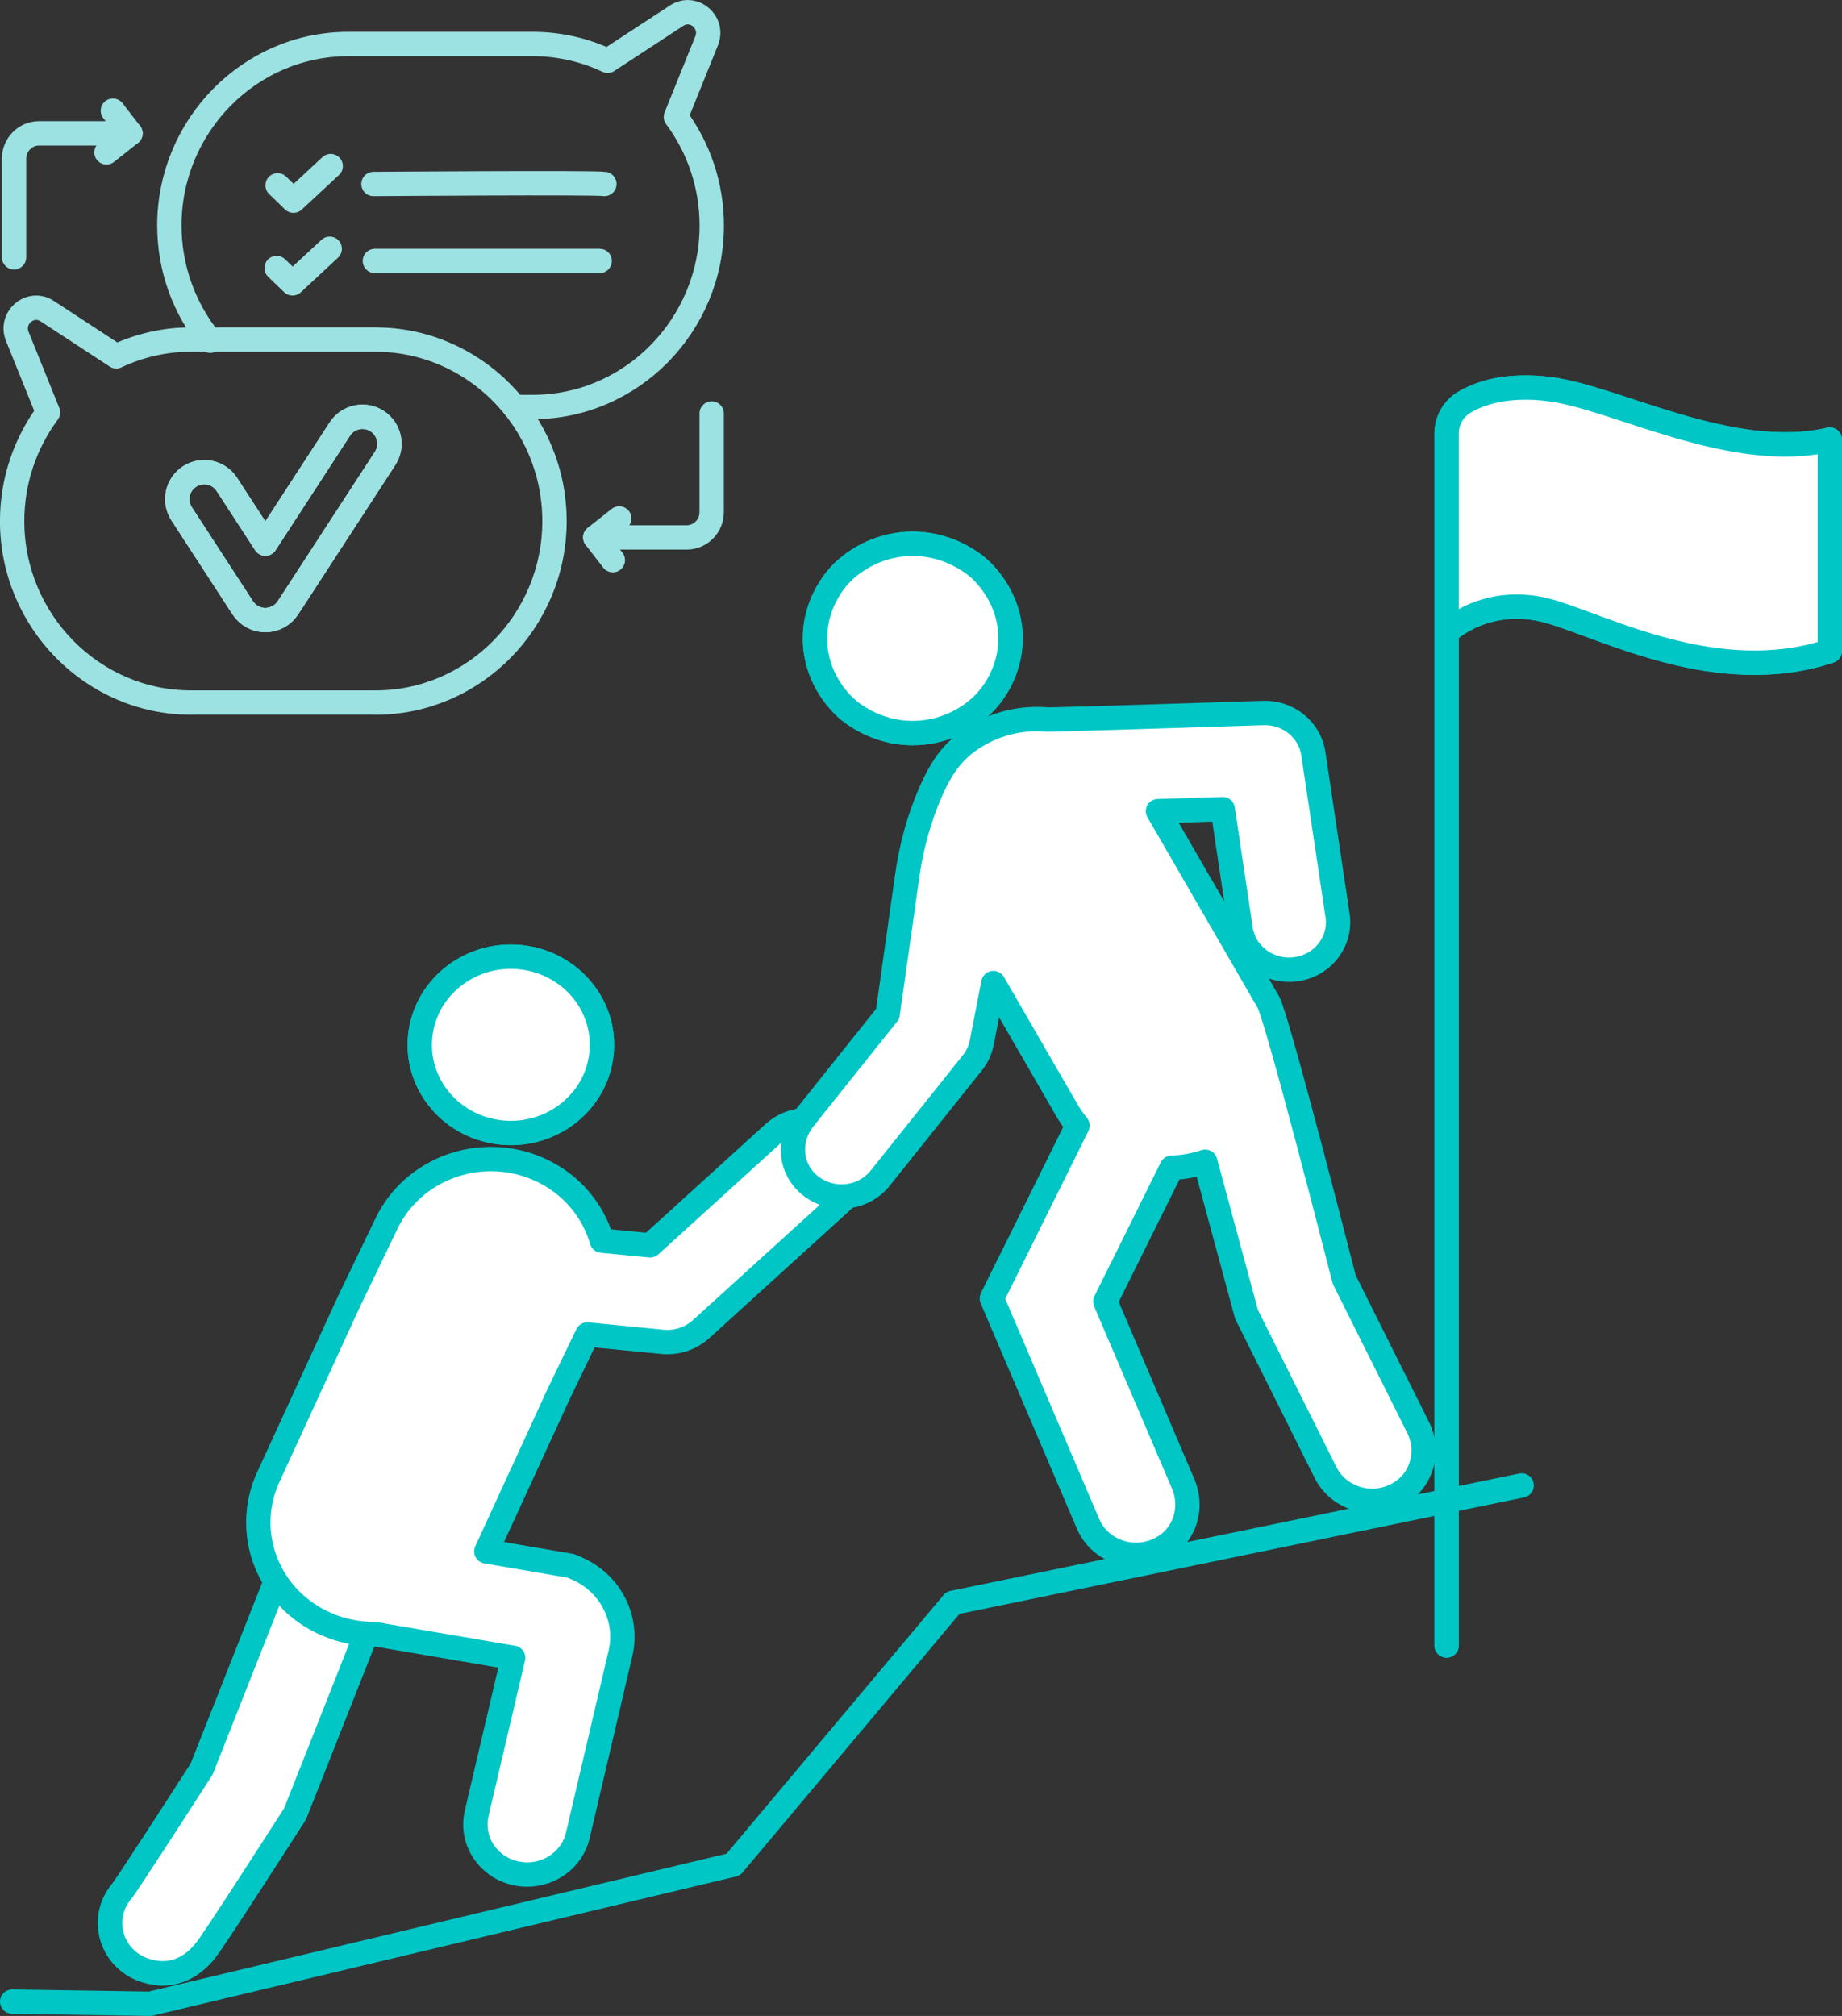 <?xml version="1.0" encoding="UTF-8"?> <svg xmlns="http://www.w3.org/2000/svg" id="uuid-96bc823a-7c77-493d-a6c7-797c01bfed12" viewBox="0 0 453.75 496.57"><rect x="0" y="0" width="453.75" height="496.57" fill="#333333" stroke="none"/><defs><style>.uuid-c65cf1ac-5f8c-4e4c-adf5-447c396c0285{fill:#fff;}.uuid-c65cf1ac-5f8c-4e4c-adf5-447c396c0285,.uuid-04be7867-22ed-48ee-b79d-0e479ec8cd62{stroke:#00c6c6;}.uuid-c65cf1ac-5f8c-4e4c-adf5-447c396c0285,.uuid-04be7867-22ed-48ee-b79d-0e479ec8cd62,.uuid-bbf546e2-acfc-4e33-928d-85dbfe99b465{stroke-linecap:round;stroke-linejoin:round;stroke-width:6px;}.uuid-04be7867-22ed-48ee-b79d-0e479ec8cd62,.uuid-bbf546e2-acfc-4e33-928d-85dbfe99b465{fill:none;}.uuid-bbf546e2-acfc-4e33-928d-85dbfe99b465{stroke:#9de2e2;}</style></defs><g id="uuid-e53a0f92-e305-4629-a08b-c686e5686542"><path class="uuid-c65cf1ac-5f8c-4e4c-adf5-447c396c0285" d="m123.84,278.99c-12.35-1.07-21.46-11.62-20.35-23.56,1.1-11.95,12.01-20.76,24.35-19.69,12.35,1.07,21.46,11.62,20.35,23.56-1.11,11.95-12.01,20.76-24.35,19.69"></path><path class="uuid-c65cf1ac-5f8c-4e4c-adf5-447c396c0285" d="m123.84,278.99c-12.35-1.07-21.46-11.62-20.35-23.56,1.1-11.95,12.01-20.76,24.35-19.69,12.35,1.07,21.46,11.62,20.35,23.56-1.11,11.95-12.01,20.76-24.35,19.69Z"></path><path class="uuid-c65cf1ac-5f8c-4e4c-adf5-447c396c0285" d="m38.88,485.99c-2.96-.27-5.15-1.47-5.63-1.75-6.03-3.54-7.94-11.14-4.28-16.97.35-.57.75-1.1,1.19-1.6,2.13-2.99,11.26-17.04,19.53-29.92l22.2-56.17c2.52-6.37,9.9-9.56,16.49-7.13,6.59,2.44,9.88,9.58,7.37,15.96l-23.07,58.37-.64,1s-5.25,8.19-10.55,16.35c-2.67,4.11-5.34,8.21-7.38,11.27-1.07,1.61-1.97,2.94-2.61,3.87-4.17,5.99-8.97,7.07-12.61,6.74"></path><path class="uuid-c65cf1ac-5f8c-4e4c-adf5-447c396c0285" d="m38.88,485.99c-2.96-.27-5.15-1.47-5.63-1.75-6.03-3.54-7.94-11.14-4.28-16.97.35-.57.75-1.1,1.19-1.6,2.13-2.99,11.26-17.04,19.53-29.92l22.2-56.17c2.52-6.37,9.9-9.56,16.49-7.13,6.59,2.44,9.88,9.58,7.37,15.96l-23.07,58.37-.64,1s-5.25,8.19-10.55,16.35c-2.67,4.11-5.34,8.21-7.38,11.27-1.07,1.61-1.97,2.94-2.61,3.87-4.17,5.99-8.97,7.07-12.61,6.74Z"></path><path class="uuid-c65cf1ac-5f8c-4e4c-adf5-447c396c0285" d="m207.67,279.59c-4.56-4.69-12.19-4.93-17.05-.51l-30.47,27.68-11.9-1.16c-2.15-7.46-7.52-14-15.34-17.53-14.21-6.4-31.09-.45-37.7,13.31l-9.23,19.18-19.9,43.31c-6.36,13.86.09,30.08,14.41,36.24,3.68,1.58,7.53,2.35,11.32,2.37.09,0,.18,0,.27,0l34.32,5.87-8.98,38.31c-1.56,6.66,2.75,13.27,9.63,14.78.92.2,1.84.31,2.75.31,5.87.03,11.17-3.86,12.53-9.62l10.52-44.92c2-8.55-2.55-17.34-10.83-20.9l-1.43-.61-20.79-3.56,17.74-38.61,7.13-14.81,18.52,1.81c.38.04.76.06,1.14.06,3.08.02,6.07-1.11,8.34-3.16l34.47-31.33c4.85-4.41,5.09-11.79.54-16.49Z"></path><path class="uuid-c65cf1ac-5f8c-4e4c-adf5-447c396c0285" d="m349.31,351.58l-18.19-36.42s-16.42-64.42-18.7-68.36l-27.17-46.99c5.15-.16,10.56-.33,15.95-.5l4.42,29.56c.95,6.38,7.08,10.8,13.66,9.87,6.59-.92,11.16-6.84,10.21-13.22l-5.97-39.9c-.88-5.89-6.22-10.22-12.35-9.99-17.1.56-43.42,1.39-52.98,1.62-5.55-.52-11.32.52-16.56,3.36-6.53,3.54-9.6,8.1-12.4,14.5-2.89,6.6-4.76,13.58-5.76,20.68l-4.8,33.95-20.68,25.89c-3.72,4.65-3.6,11.37.66,15.57,2.42,2.38,5.55,3.53,8.64,3.53,3.61,0,7.17-1.56,9.55-4.54l22.69-28.4c1.17-1.46,1.95-3.16,2.31-4.97l2.86-14.67,18.18,31.45c.76,1.3,1.62,2.52,2.55,3.65l-21.11,42.59,23.7,55.51c2.03,4.76,6.79,7.64,11.81,7.64,2.41,0,4.88-.66,7.13-2.09,5.15-3.28,6.87-9.84,4.52-15.34l-19.2-44.95,16.35-32.97c2.77-.09,5.55-.57,8.26-1.48l10.17,37.59,19.45,38.95c2.2,4.41,6.76,6.99,11.51,6.99,2.51,0,5.07-.72,7.36-2.27,5.2-3.49,6.7-10.32,3.94-15.84Z"></path><path class="uuid-c65cf1ac-5f8c-4e4c-adf5-447c396c0285" d="m224.86,180.57c-4.8,0-9.62-1.4-13.92-4.24-1.77-1.16-3.36-2.59-4.69-4.21-6.84-8.26-7.34-19.28-1.27-28.1,1.23-1.79,2.75-3.39,4.48-4.74,8.98-6.97,21.12-7.16,30.45-.28.89.66,1.72,1.4,2.47,2.2,7.5,8.02,8.6,19.07,3.09,28.1-1.58,2.59-3.7,4.87-6.21,6.64-4.35,3.07-9.37,4.62-14.41,4.62"></path><path class="uuid-c65cf1ac-5f8c-4e4c-adf5-447c396c0285" d="m224.86,180.57c-4.8,0-9.62-1.4-13.92-4.24-1.77-1.16-3.36-2.59-4.69-4.21-6.84-8.26-7.34-19.28-1.27-28.1,1.23-1.79,2.75-3.39,4.48-4.74,8.98-6.97,21.12-7.16,30.45-.28.89.66,1.72,1.4,2.47,2.2,7.5,8.02,8.6,19.07,3.09,28.1-1.58,2.59-3.7,4.87-6.21,6.64-4.35,3.07-9.37,4.62-14.41,4.62Z"></path><path class="uuid-c65cf1ac-5f8c-4e4c-adf5-447c396c0285" d="m356.35,405.32V106.8c0-3.14,1.63-6.1,4.4-7.73,3.8-2.25,10.34-4.48,20.62-3.26,16.49,1.95,45.02,18.14,69.38,12.47v52.07c-27.55,9.14-55.42-5.92-69.04-9.77-15.56-4.39-25.36,5.14-25.36,5.14"></path><path class="uuid-c65cf1ac-5f8c-4e4c-adf5-447c396c0285" d="m356.35,405.32V106.8c0-3.14,1.63-6.1,4.4-7.73,3.8-2.25,10.34-4.48,20.62-3.26,16.49,1.95,45.02,18.14,69.38,12.47v52.07c-27.55,9.14-55.42-5.92-69.04-9.77-15.56-4.39-25.36,5.14-25.36,5.14"></path><polyline class="uuid-04be7867-22ed-48ee-b79d-0e479ec8cd62" points="3 493.04 37 493.57 180.63 459.3 234.73 394.81 374.84 365.9"></polyline><polyline class="uuid-bbf546e2-acfc-4e33-928d-85dbfe99b465" points="150.96 137.98 146.63 132.38 152.54 127.7"></polyline><polyline class="uuid-bbf546e2-acfc-4e33-928d-85dbfe99b465" points="27.81 27.26 32.14 32.85 26.23 37.53"></polyline><path class="uuid-bbf546e2-acfc-4e33-928d-85dbfe99b465" d="m146.63,132.38h22.53c3.4,0,6.15-2.8,6.15-6.24v-24.29"></path><path class="uuid-bbf546e2-acfc-4e33-928d-85dbfe99b465" d="m32.14,32.85H9.61c-3.4,0-6.15,2.8-6.15,6.24v24.29"></path><path class="uuid-bbf546e2-acfc-4e33-928d-85dbfe99b465" d="m51.81,83.93c-6.3-7.73-10.09-17.64-10.09-28.39h0c0-24.59,19.82-44.7,44.05-44.7h45.5c6.56,0,12.8,1.49,18.41,4.13l10.62-6.95,6.38-4.17c4.13-2.71,9.24,1.6,7.38,6.22l-2.88,7.13-4.68,11.59c5.54,7.48,8.83,16.75,8.83,26.77h0c0,24.59-19.82,44.7-44.05,44.7h-4.52"></path><polyline class="uuid-bbf546e2-acfc-4e33-928d-85dbfe99b465" points="68.39 45.65 72.29 49.43 81.46 40.91"></polyline><polyline class="uuid-bbf546e2-acfc-4e33-928d-85dbfe99b465" points="68.15 66.03 72.06 69.8 81.22 61.28"></polyline><path class="uuid-bbf546e2-acfc-4e33-928d-85dbfe99b465" d="m148.88,45.32c-2.24-.41-56.88,0-56.88,0"></path><line class="uuid-bbf546e2-acfc-4e33-928d-85dbfe99b465" x1="147.72" y1="64.28" x2="92.35" y2="64.28"></line><path class="uuid-bbf546e2-acfc-4e33-928d-85dbfe99b465" d="m92.55,83.64h-45.5c-6.56,0-12.8,1.49-18.41,4.13l-10.62-6.95-6.38-4.17c-4.13-2.71-9.24,1.6-7.38,6.22l2.88,7.13,4.68,11.59c-5.54,7.48-8.83,16.75-8.83,26.77h0c0,24.59,19.82,44.7,44.05,44.7h45.5c24.23,0,44.05-20.12,44.05-44.7h0c0-24.59-19.82-44.7-44.05-44.7Z"></path><path class="uuid-bbf546e2-acfc-4e33-928d-85dbfe99b465" d="m65.37,152.74c-2.25,0-4.34-1.14-5.57-3.02l-15.05-23.15c-2-3.08-1.13-7.19,1.95-9.19,3.08-2,7.19-1.13,9.19,1.95l9.48,14.58,18.35-28.22c2-3.08,6.11-3.95,9.19-1.95,3.08,2,3.95,6.12,1.95,9.19l-23.92,36.78c-1.23,1.89-3.32,3.02-5.57,3.02Z"></path><path class="uuid-bbf546e2-acfc-4e33-928d-85dbfe99b465" d="m65.37,152.74c-2.25,0-4.34-1.14-5.57-3.02l-15.05-23.15c-2-3.08-1.13-7.19,1.95-9.19,3.08-2,7.19-1.13,9.19,1.95l9.48,14.58,18.35-28.22c2-3.08,6.11-3.95,9.19-1.95,3.08,2,3.95,6.12,1.95,9.19l-23.92,36.78c-1.23,1.89-3.32,3.02-5.57,3.02Z"></path></g></svg> 